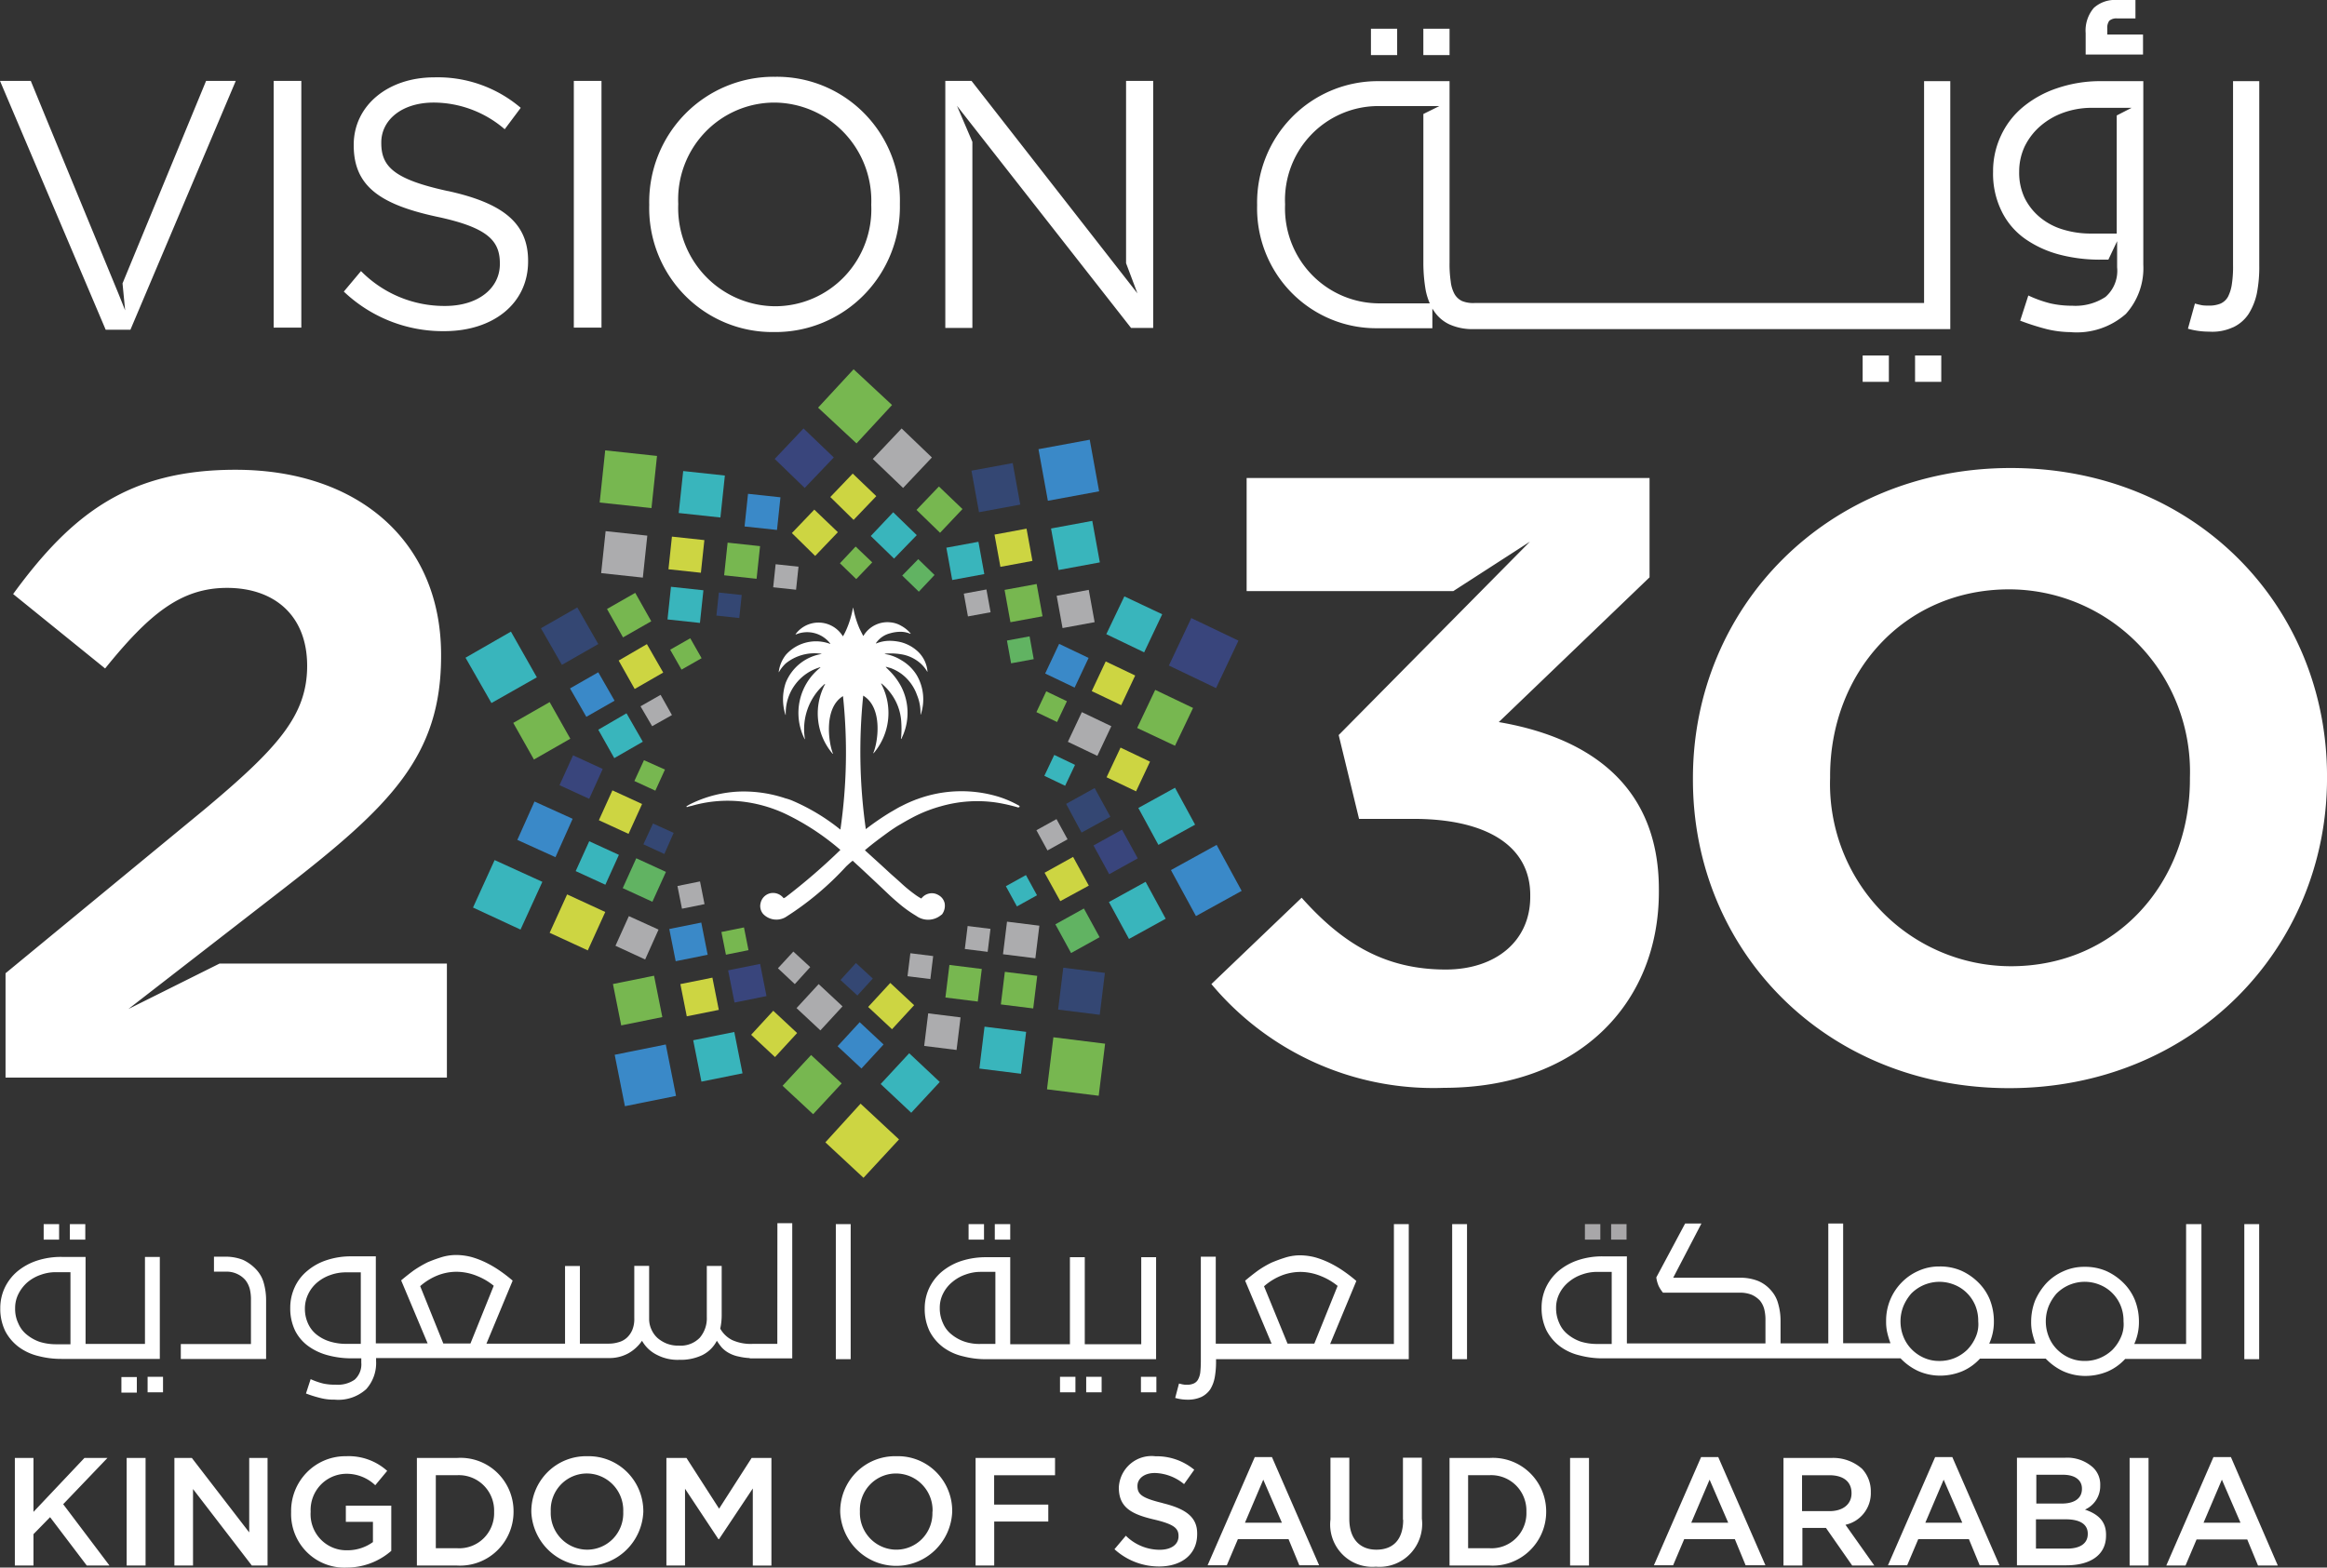 <svg width="233" height="157" fill="none" xmlns="http://www.w3.org/2000/svg"><rect width="100%" height="100%" fill="#333333" stroke="none"/><g clip-path="url(#clip0_420_362)"><path d="M139.896 2.876h-2.625V5.52h2.625V2.876zm54.481 32.726h-2.624v2.643h2.624v-2.643zm29.215-2.819a3.783 3.783 0 001.545-1.32 6.301 6.301 0 00.846-2.114c.173-.92.252-1.854.234-2.79V8.13h-2.625v18.432c.013.629-.026 1.257-.116 1.878a4.04 4.04 0 01-.38 1.262c-.168.313-.434.56-.757.705a2.97 2.97 0 01-1.224.198 3.873 3.873 0 01-.611-.03 7.664 7.664 0 01-.728-.176l-.701 2.524a7.742 7.742 0 002.129.293 4.912 4.912 0 002.39-.44m-9.016-29.313h-3.579v-.617a1.195 1.195 0 01.197-.762 1.081 1.081 0 01.816-.236h1.808V0h-1.865a3.129 3.129 0 00-2.303.792 3.492 3.492 0 00-.817 2.524v2.143h5.743V3.463zM189.13 35.602h-2.624v2.643h2.624v-2.643zM145.142 2.876h-2.624V5.52h2.624V2.876zm57.63 21.045a10.767 10.767 0 003.468 1.585 15.93 15.93 0 004.169.499h.7l.876-1.85v2.612a3.484 3.484 0 01-.222 1.63 3.45 3.45 0 01-.945 1.342 5.467 5.467 0 01-3.323.881 9.793 9.793 0 01-2.185-.233 12.07 12.07 0 01-2.216-.793l-.816 2.524c.877.334 1.772.619 2.681.852.764.184 1.546.282 2.332.293a7.428 7.428 0 005.567-1.82 6.837 6.837 0 001.749-4.93V8.128h-4.198a13.363 13.363 0 00-4.43.706 10.609 10.609 0 00-3.412 1.877 8.19 8.19 0 00-2.215 2.877 8.368 8.368 0 00-.787 3.61 8.495 8.495 0 00.873 3.992 7.289 7.289 0 002.334 2.73zm-.002-9.334a6.394 6.394 0 011.603-2.024 7.272 7.272 0 012.274-1.292 8.443 8.443 0 012.558-.47h4.228l-1.487.763v11.828h-2.625a9.437 9.437 0 01-2.77-.41 6.498 6.498 0 01-2.274-1.204 5.893 5.893 0 01-1.545-1.938 5.875 5.875 0 01-.554-2.642c-.006-.905.196-1.8.59-2.613M137.97 32.873h5.451V30.91l.175.263a3.744 3.744 0 001.545 1.321 5.637 5.637 0 002.36.47h47.779V8.129h-2.624v22.22h-45.037a2.962 2.962 0 01-1.223-.198 1.746 1.746 0 01-.758-.705 3.369 3.369 0 01-.379-1.262 11.794 11.794 0 01-.117-1.878V8.129h-7.082a12.001 12.001 0 00-4.708.914 12.067 12.067 0 00-3.984 2.687 12.164 12.164 0 00-2.631 4.037 12.243 12.243 0 00-.863 4.749v.06a12.09 12.09 0 00.84 4.724 12.029 12.029 0 002.61 4.015 11.929 11.929 0 003.964 2.667 11.84 11.84 0 004.682.89zm-9.298-12.446a9.465 9.465 0 01.593-3.72 9.411 9.411 0 011.995-3.185 9.338 9.338 0 013.076-2.143 9.286 9.286 0 013.665-.756h6.122l-1.603.793v14.856a16.09 16.09 0 00.232 2.79c.088.454.225.897.409 1.32h-5.101a9.39 9.39 0 01-3.686-.775 9.448 9.448 0 01-3.092-2.164 9.551 9.551 0 01-2.608-6.951l-.002-.065zm-15.92 5.931l1.137 3.022L97.277 8.102h-2.624v24.743h2.71V14.207l-1.544-3.611 17.433 22.249h2.215V8.102h-2.715v18.256zm37.317 45.964l15.099-14.5v-9.95h-40.344V59.2h20.696l7.673-4.952-19.152 19.371 2.04 8.395h5.451c7.347 0 11.69 2.73 11.69 7.632v.177c0 4.46-3.498 7.28-8.459 7.28-6.064 0-10.319-2.576-14.431-7.191l-9.036 8.648a29.084 29.084 0 0010.455 7.903 28.878 28.878 0 0012.837 2.487c13.323 0 21.513-8.306 21.513-19.636v-.177c.029-11.154-7.929-15.439-16.034-16.817M77.598 7.69c-1.669-.02-3.324.3-4.868.938a12.447 12.447 0 00-4.12 2.775 12.547 12.547 0 00-2.717 4.173c-.62 1.56-.92 3.23-.886 4.91v.06c-.04 1.67.255 3.33.868 4.883a12.417 12.417 0 002.698 4.152 12.32 12.32 0 004.098 2.755 12.25 12.25 0 004.842.919c1.669.019 3.324-.3 4.868-.938a12.447 12.447 0 004.12-2.775 12.546 12.546 0 002.717-4.174c.62-1.56.92-3.23.886-4.91V20.4c.043-1.67-.25-3.333-.862-4.887a12.401 12.401 0 00-2.699-4.154 12.303 12.303 0 00-4.1-2.755 12.234 12.234 0 00-4.845-.913zm9.64 12.856a9.767 9.767 0 01-.61 3.838 9.714 9.714 0 01-2.055 3.29 9.64 9.64 0 01-3.174 2.215 9.585 9.585 0 01-3.782.783 9.712 9.712 0 01-3.807-.802 9.767 9.767 0 01-3.195-2.234 9.845 9.845 0 01-2.076-3.312 9.898 9.898 0 01-.628-3.866V20.4a9.767 9.767 0 01.608-3.839 9.717 9.717 0 012.056-3.29 9.64 9.64 0 013.174-2.214 9.583 9.583 0 013.782-.783c1.31.007 2.604.28 3.807.801a9.77 9.77 0 013.196 2.234 9.846 9.846 0 012.076 3.313 9.897 9.897 0 01.628 3.865v.06zm114.106 26.327c-18.425 0-31.832 13.971-31.832 31.054v.177c0 17.053 13.234 30.878 31.658 30.878 18.425 0 31.832-13.972 31.832-31.055v-.176c0-17.083-13.236-30.878-31.658-30.878zm17.93 31.201c0 10.3-7.346 18.698-17.929 18.698a18.03 18.03 0 01-7.071-1.458 18.128 18.128 0 01-5.948-4.119 18.289 18.289 0 01-3.881-6.128 18.39 18.39 0 01-1.199-7.167v-.177c0-10.3 7.346-18.697 17.928-18.697 2.431.004 4.836.5 7.072 1.457a18.138 18.138 0 015.948 4.12 18.27 18.27 0 013.88 6.128 18.373 18.373 0 011.2 7.167v.176zM60.226 8.102h-2.77v24.713h2.77V8.102zm-47.369 92.954l2.536-1.967 13.059-10.126c10.582-8.219 15.713-13.209 15.713-23.246v-.146c0-11.242-8.192-18.521-20.58-18.521-10.67 0-16.383 4.373-22.27 12.446l9.21 7.455c4.43-5.488 7.608-8.071 12.213-8.071 4.695 0 8.017 2.73 8.017 7.806 0 4.952-2.915 8.219-10.318 14.411L.555 97.475v10.449h44.192V96.506H21.981l-9.124 4.55zm.203-68.035l10.548-24.92h-2.973l-8.367 20.283.262 2.7-.67-1.674L4.6 11.8 3.083 8.102H0l10.582 24.92h2.477zM30.171 8.102h-2.77v24.713h2.77V8.102zm14.682 11.035c-5.422-1.175-6.675-2.466-6.675-4.813v-.06c0-2.23 2.04-3.991 5.247-3.991 2.61.01 5.132.957 7.112 2.67L52.14 10.8a12.798 12.798 0 00-8.656-3.053c-4.664 0-8.066 2.847-8.066 6.751v.06c0 4.05 2.595 5.898 8.25 7.13 5.16 1.086 6.383 2.407 6.383 4.697v.06c0 2.436-2.186 4.197-5.48 4.197a11.678 11.678 0 01-4.563-.89 11.741 11.741 0 01-3.862-2.602l-1.72 2.054c2.718 2.58 6.322 4 10.058 3.962 4.896 0 8.394-2.76 8.394-6.987v-.06c0-3.785-2.536-5.781-8.017-6.986" fill="#fff"/><path d="M80.456 42.912l3.032 2.906-2.915 3.052-3.003-2.906 2.886-3.052z" fill="#39457C"/><path d="M87.393 45.964l3.032 2.906 2.886-3.052-3.032-2.906-2.886 3.052z" fill="#ACACAE"/><path d="M83.138 49.78l2.331 2.29 2.274-2.378-2.36-2.26-2.245 2.347z" fill="#CDD542"/><path d="M91.767 51.07l2.36 2.29 2.245-2.376-2.36-2.26-2.245 2.347z" fill="#77B750"/><path d="M79.29 53.389l2.331 2.29 2.274-2.378-2.36-2.26-2.245 2.348z" fill="#CDD542"/><path d="M87.189 53.684l2.33 2.26 2.275-2.348-2.36-2.29-2.245 2.378z" fill="#39B5BC"/><path d="M84.1 56.413l1.633 1.585 1.603-1.674-1.662-1.585-1.574 1.674z" fill="#77B750"/><path d="M90.338 57.645l1.663 1.615 1.574-1.674-1.633-1.585-1.604 1.644z" fill="#61B362"/><path d="M109.114 44.04l-5.132.947.94 5.168 5.132-.947-.94-5.167z" fill="#3A89C8"/><path d="M101.401 46.38l-4.13.76.756 4.159 4.13-.761-.756-4.159z" fill="#344773"/><path d="M109.368 52.168l-4.129.763.757 4.158 4.13-.763-.758-4.158z" fill="#39B5BC"/><path d="M99.579 53.543l.59 3.229 3.207-.594-.59-3.23-3.207.595z" fill="#CDD542"/><path d="M109.016 59.078l-3.212.592.588 3.234 3.212-.592-.588-3.234z" fill="#ACACAE"/><path d="M97.97 54.262l-3.213.592.588 3.235 3.213-.593-.589-3.234z" fill="#39B5BC"/><path d="M103.799 58.49l-3.213.591.588 3.235 3.213-.592-.588-3.235z" fill="#77B750"/><path d="M98.77 59.037l-2.266.419.415 2.281 2.267-.418-.416-2.282z" fill="#ACACAE"/><path d="M103.09 63.735l-2.266.418.415 2.281 2.266-.417-.415-2.282z" fill="#61B362"/><path d="M119.284 61.902l-2.245 4.754 4.722 2.26 2.244-4.754-4.721-2.26z" fill="#39457C"/><path d="M112.581 59.73l-1.808 3.785 3.789 1.82 1.808-3.815-3.789-1.79z" fill="#39B5BC"/><path d="M115.67 69.093l-1.808 3.815 3.789 1.783 1.808-3.786-3.789-1.812z" fill="#77B750"/><path d="M110.714 66.246l-1.399 2.972 2.951 1.408 1.399-2.971-2.951-1.409zm1.485 8.629l-1.398 2.971 2.951 1.409 1.398-2.972-2.951-1.408z" fill="#CDD542"/><path d="M106.049 64.485l-1.398 2.972 2.951 1.408L109 65.894l-2.951-1.409z" fill="#3A89C8"/><path d="M108.324 71.323l-1.399 2.972 2.951 1.408 1.399-2.971-2.951-1.409z" fill="#ACACAE"/><path d="M104.759 69.24l-.984 2.083 2.07.99.984-2.083-2.07-.99z" fill="#77B750"/><path d="M105.561 75.607l-.991 2.095 2.08.997.991-2.094-2.08-.998z" fill="#39B5BC"/><path d="M121.82 84.619l-4.576 2.523 2.506 4.608 4.576-2.524-2.506-4.607z" fill="#3A89C8"/><path d="M117.653 78.896l-3.673 2.025 2.01 3.698 3.674-2.025-2.011-3.698zm-2.945 9.421l-3.673 2.025 2.01 3.698 3.673-2.025-2.01-3.698z" fill="#39B5BC"/><path d="M112.347 83.094l-2.857 1.584 1.574 2.877 2.857-1.585-1.574-2.876z" fill="#39457C"/><path d="M108.528 90.99l-2.856 1.584 1.574 2.876 2.856-1.585-1.574-2.876z" fill="#61B362"/><path d="M109.606 78.926l-2.856 1.585 1.544 2.876 2.886-1.585-1.574-2.876z" fill="#344773"/><path d="M107.448 85.823l-2.856 1.585 1.574 2.846 2.856-1.555-1.574-2.876z" fill="#CDD542"/><path d="M105.786 82.036l-2.011 1.115 1.108 2.025 2.01-1.116-1.107-2.024z" fill="#ACACAE"/><path d="M102.727 87.642l-2.011 1.115 1.108 2.024 2.01-1.115-1.107-2.024z" fill="#39B5BC"/><path d="M105.474 103.887l-.64 5.213 5.178.645.64-5.214-5.178-.644z" fill="#77B750"/><path d="M106.465 96.92l-.516 4.196 4.167.52.516-4.196-4.167-.52z" fill="#344773"/><path d="M98.58 102.825l-.516 4.196 4.167.519.516-4.195-4.166-.52z" fill="#39B5BC"/><path d="M100.615 97.333l-.401 3.264 3.241.403.401-3.263-3.241-.404z" fill="#77B750"/><path d="M92.939 101.491l-.401 3.263 3.24.404.402-3.264-3.241-.403zm7.892-9.183l-.402 3.263 3.241.405.401-3.264-3.24-.404z" fill="#ACACAE"/><path d="M95.064 96.642l-.401 3.263 3.24.405.402-3.264-3.24-.404z" fill="#77B750"/><path d="M96.889 92.744l-.283 2.302 2.287.285.282-2.302-2.286-.285zm-5.736 2.726l-.284 2.302 2.287.285.283-2.302-2.286-.285z" fill="#ACACAE"/><path d="M90.018 114.118l-3.849-3.581-3.527 3.874 3.819 3.552 3.557-3.845z" fill="#CDD542"/><path d="M89.32 40.564l-3.849-3.581-3.557 3.845 3.848 3.581 3.557-3.845z" fill="#77B750"/><path d="M94.098 108.364l-3.061-2.877-2.857 3.083 3.061 2.876 2.857-3.082z" fill="#39B5BC"/><path d="M84.275 108.51l-3.061-2.846-2.857 3.082 3.061 2.846 2.857-3.082z" fill="#77B750"/><path d="M88.471 104.608l-2.39-2.231-2.215 2.407 2.39 2.231 2.215-2.407z" fill="#3A89C8"/><path d="M79.815 103.463l-2.39-2.231-2.215 2.407 2.39 2.231 2.215-2.407zm11.718-2.789l-2.39-2.23-2.216 2.406 2.39 2.231 2.216-2.407z" fill="#CDD542"/><path d="M84.362 100.791l-2.39-2.23-2.216 2.406 2.39 2.231 2.216-2.407z" fill="#ACACAE"/><path d="M87.393 98.004l-1.69-1.555-1.544 1.701 1.69 1.555 1.544-1.701z" fill="#344773"/><path d="M81.127 96.859l-1.69-1.555-1.544 1.674 1.69 1.584 1.544-1.703z" fill="#ACACAE"/><path d="M66.664 104.608l-5.116 1.032 1.025 5.151 5.116-1.032-1.025-5.151z" fill="#3A89C8"/><path d="M73.524 103.357l-4.114.829.823 4.143 4.114-.829-.823-4.143z" fill="#39B5BC"/><path d="M65.49 97.721l-4.117.833.828 4.145 4.116-.833-.828-4.145z" fill="#77B750"/><path d="M71.973 101.143l-.641-3.228-3.207.645.641 3.229 3.207-.646z" fill="#CDD542"/><path d="M76.108 96.539l-3.202.645.64 3.224 3.203-.645-.64-3.224z" fill="#39457C"/><path d="M70.218 92.399l-3.203.645.641 3.224 3.202-.645-.64-3.224z" fill="#3A89C8"/><path d="M74.494 92.887l-2.26.456.453 2.274 2.259-.455-.452-2.275z" fill="#77B750"/><path d="M70.09 88.28l-2.258.457.454 2.274 2.258-.457-.453-2.274z" fill="#ACACAE"/><path d="M52.12 93.103l2.186-4.784-4.78-2.179-2.164 4.754 4.759 2.209z" fill="#39B5BC"/><path d="M58.855 95.185l1.749-3.845-3.819-1.761-1.749 3.845 3.819 1.76z" fill="#CDD542"/><path d="M55.619 85.851l1.72-3.845-3.82-1.731L51.8 84.12l3.819 1.731z" fill="#3A89C8"/><path d="M58.998 84.254l-1.355 2.992 2.971 1.364 1.355-2.992-2.971-1.364z" fill="#39B5BC"/><path d="M64.598 96.096l1.341-2.993-2.972-1.35-1.342 2.97 2.973 1.373z" fill="#ACACAE"/><path d="M57.379 75.649l-1.355 2.992 2.971 1.364 1.355-2.992-2.971-1.364z" fill="#39457C"/><path d="M63.708 85.96l-1.355 2.991 2.971 1.365 1.355-2.992-2.971-1.365z" fill="#61B362"/><path d="M61.321 79.158l-1.356 2.99 2.97 1.367 1.357-2.992-2.97-1.365z" fill="#CDD542"/><path d="M66.522 85.53l.932-2.114-2.07-.938-.962 2.083 2.1.97z" fill="#344773"/><path d="M65.619 79.19l.962-2.114-2.1-.94-.961 2.085 2.099.968z" fill="#77B750"/><path d="M49.207 70.412l4.547-2.575-2.595-4.578-4.547 2.613 2.595 4.54z" fill="#39B5BC"/><path d="M53.462 76.07l3.644-2.084-2.07-3.669-3.643 2.084 2.07 3.669z" fill="#77B750"/><path d="M56.262 66.589l3.644-2.084-2.1-3.668-3.643 2.083 2.099 3.669z" fill="#344773"/><path d="M58.71 71.793l2.826-1.615-1.632-2.846-2.828 1.614 1.633 2.847z" fill="#3A89C8"/><path d="M62.382 63.837l2.828-1.614-1.604-2.846-2.827 1.614 1.603 2.846z" fill="#77B750"/><path d="M61.507 75.93l2.857-1.643-1.633-2.847-2.827 1.644 1.603 2.847z" fill="#39B5BC"/><path d="M63.55 69.004l2.856-1.644-1.633-2.847-2.827 1.644 1.603 2.847z" fill="#CDD542"/><path d="M65.298 72.732l1.983-1.116-1.137-2.024-2.01 1.145 1.164 1.995z" fill="#ACACAE"/><path d="M68.241 67.066l2.01-1.145-1.136-1.996-2.011 1.145 1.137 1.996zm-7.643-21.96l-.553 5.224 5.188.557.553-5.224-5.188-.557z" fill="#77B750"/><path d="M60.64 53.197l-.447 4.203 4.174.45.447-4.204-4.174-.45z" fill="#ACACAE"/><path d="M68.407 47.177l-.447 4.203 4.174.45.447-4.203-4.174-.45z" fill="#39B5BC"/><path d="M67.28 53.744l-.347 3.27 3.247.35.348-3.27-3.247-.35z" fill="#CDD542"/><path d="M74.899 49.457l-.347 3.27 3.248.349.346-3.27-3.247-.349z" fill="#3A89C8"/><path d="M67.184 58.77l-.348 3.269 3.248.35.348-3.27-3.248-.35z" fill="#39B5BC"/><path d="M72.856 54.348l-.348 3.27 3.248.35.348-3.27-3.248-.35z" fill="#77B750"/><path d="M71.977 59.346l-.244 2.307 2.29.246.245-2.307-2.29-.246z" fill="#344773"/><path d="M77.663 56.511l-.244 2.307 2.29.246.245-2.307-2.291-.246z" fill="#ACACAE"/><path d="M102.085 80.717a10.74 10.74 0 00-2.069-.91 12.766 12.766 0 00-8.192.236 2 2 0 00-.234.087c-.449.174-.887.372-1.313.595-.38.176-.728.41-1.107.616a26.616 26.616 0 00-2.477 1.701 55.292 55.292 0 01-.262-13.355s.03-.03.03 0c1.983 1.232 1.428 4.726.983 5.723a.03.03 0 00.009.02.03.03 0 00.02.01 6.219 6.219 0 00.758-6.957c0-.03 0-.03.03-.03.328.265.622.57.875.91a5.274 5.274 0 011.108 2.97c.03.45.03.902 0 1.352 0 .116-.03.197-.03.293 0 .03 0 .03.03.03a5.748 5.748 0 000-5.224 6.52 6.52 0 00-1.108-1.526l-.436-.44c-.03 0 0-.029.029-.029.146.03.291.087.437.117a4.43 4.43 0 011.107.594 4.528 4.528 0 011.545 2.114c.254.612.373 1.273.35 1.937 0 .03.03.03.03 0a4.783 4.783 0 00-.408-3.934 4.409 4.409 0 00-1.544-1.498 4.48 4.48 0 00-1.108-.499c-.197-.06-.38-.087-.525-.117-.03 0-.03-.03 0-.03a3.16 3.16 0 01.525-.029c.371-.004.742.025 1.108.087a3.785 3.785 0 011.544.616 3.4 3.4 0 011.049 1.115c0 .03.03 0 .03 0a3.11 3.11 0 00-1.079-2.113 3.944 3.944 0 00-1.544-.822 5.004 5.004 0 00-1.108-.147 3.606 3.606 0 00-1.399.264c-.03 0-.03 0-.03-.03a2.44 2.44 0 011.43-.99 3.696 3.696 0 011.107-.147c.31.01.616.078.903.198a.027.027 0 00.03-.03 3.251 3.251 0 00-.933-.762 2.579 2.579 0 00-1.108-.353 2.777 2.777 0 00-1.536.283c-.475.239-.872.61-1.145 1.068h-.03c-.116-.236-.262-.5-.38-.763a9.558 9.558 0 01-.611-2.024c0-.03-.03-.03-.03 0a9.822 9.822 0 01-.612 2.054 6.177 6.177 0 01-.38.763h-.029a2.872 2.872 0 00-.988-.965 2.848 2.848 0 00-3.734.767c0 .03 0 .03.03.03a2.914 2.914 0 011.872-.13 2.929 2.929 0 011.567 1.039c0 .03 0 .03-.03.03a4.037 4.037 0 00-4.4 1.085 3.44 3.44 0 00-.728 1.731c0 .03.03.03.03 0a3.65 3.65 0 01.67-.852 4.593 4.593 0 013.557-.968c.03 0 .03.03 0 .03a4.641 4.641 0 00-2.152.969 4.686 4.686 0 00-1.405 1.907 5.137 5.137 0 00-.03 3.199c0 .03.03.03.03 0v-.087a4.802 4.802 0 01.934-2.92 4.747 4.747 0 012.505-1.747.03.03 0 01.03.03 5.78 5.78 0 00-2.062 3.296 5.81 5.81 0 00.487 3.864c0 .03.03 0 .03 0a5.995 5.995 0 01.27-3.022A5.958 5.958 0 0182.58 68.5c.03 0 .03 0 .03.03a6.22 6.22 0 00.757 6.956c0 .03.059 0 .03-.03-.408-.99-.962-4.49.983-5.722h.03a53.78 53.78 0 01-.262 13.355 20.444 20.444 0 00-4.897-2.936c-.2-.08-.404-.145-.611-.198a13.113 13.113 0 00-4.636-.676 12.13 12.13 0 00-4.78 1.205 3.332 3.332 0 00-.466.263c-.06.03 0 .087.03.087.14-.052.287-.091.436-.116a12.994 12.994 0 014.78-.47c1.606.15 3.174.576 4.636 1.262a24.852 24.852 0 015.508 3.611 61.213 61.213 0 01-5.508 4.754l-.176.087a1.33 1.33 0 00-1.341-.499 1.291 1.291 0 00-.962.969 1.218 1.218 0 00.261 1.115 1.837 1.837 0 002.215.323c2.25-1.422 4.3-3.14 6.1-5.107.196-.176.406-.382.64-.558.197.176.408.382.612.558a347.172 347.172 0 013.091 2.906c.38.353.758.676 1.108.969.487.4 1.003.763 1.544 1.085a2.032 2.032 0 002.477-.06c.03-.029.087-.059.116-.086a1.455 1.455 0 00.262-1.116 1.23 1.23 0 00-.38-.645 1.539 1.539 0 00-.612-.323 1.319 1.319 0 00-1.342.499 5.02 5.02 0 01-.525-.323 14.673 14.673 0 01-1.544-1.262c-.35-.323-.728-.645-1.108-.99-.757-.705-1.603-1.468-2.477-2.26.787-.676 1.633-1.292 2.477-1.908.35-.236.728-.5 1.108-.705a23.306 23.306 0 011.544-.852c.794-.39 1.624-.705 2.477-.939 1.854-.532 3.8-.653 5.705-.352.689.117 1.37.274 2.041.47.145-.03.175-.088.116-.118M13.7 137.92h-1.544v1.555h1.545v-1.555zm102.058-1.79v-10.214h-1.487v8.716h-5.654v-8.716h-1.487v8.716h-5.977v-8.716h-2.361a7.985 7.985 0 00-2.558.383 6.012 6.012 0 00-1.953 1.085 4.938 4.938 0 00-1.253 1.644 4.772 4.772 0 00-.437 2.025 5.09 5.09 0 00.496 2.289 4.726 4.726 0 001.341 1.585 5.354 5.354 0 001.984.909c.77.202 1.564.301 2.36.294h16.986zm-19.181-1.761a4.14 4.14 0 01-1.283-.706 2.859 2.859 0 01-.876-1.145c-.218-.478-.328-1-.32-1.527a3.113 3.113 0 01.35-1.468 3.51 3.51 0 01.933-1.145 4.095 4.095 0 011.312-.732c.477-.173.98-.262 1.487-.264h1.487v7.22H98.18a4.716 4.716 0 01-1.603-.233zM85.178 122.6h-1.487v13.531h1.487V122.6zm15.975 0h-1.545v1.555h1.545V122.6zm14.633 15.292h-1.545v1.555h1.545v-1.555zm-99.463 0h-1.544v1.555h1.544v-1.555zm61.509-3.298h-2.45a4.504 4.504 0 01-2.069-.382 2.81 2.81 0 01-1.196-1.145c.1-.462.15-.935.145-1.408v-4.873h-1.49v5.106a3 3 0 01-.701 2.084 2.662 2.662 0 01-2.1.793 3.11 3.11 0 01-1.196-.198 3.311 3.311 0 01-.932-.559 2.535 2.535 0 01-.612-.852 2.514 2.514 0 01-.234-1.028v-5.348H63.51v5.235c.018.401-.049.802-.197 1.175a2.26 2.26 0 01-.555.792 2.005 2.005 0 01-.816.44 3.303 3.303 0 01-.962.146h-2.916v-7.778h-1.487v7.778h-7.87l2.625-6.311c-.41-.353-.838-.683-1.283-.99a11.01 11.01 0 00-1.399-.822 8.755 8.755 0 00-1.457-.557 6.24 6.24 0 00-1.458-.198 5.026 5.026 0 00-1.458.198c-.495.15-.982.327-1.458.529a11.67 11.67 0 00-1.399.822c-.436.323-.846.646-1.253.991l2.652 6.311h-5.188v-8.716h-2.39a7.662 7.662 0 00-2.536.382c-.715.23-1.38.599-1.953 1.086a4.573 4.573 0 00-1.254 1.644 4.903 4.903 0 00-.436 2.054 5.094 5.094 0 00.495 2.29 4.326 4.326 0 001.342 1.555 5.88 5.88 0 001.983.909 9.01 9.01 0 002.39.293h.904v.44a2.06 2.06 0 01-.671 1.702 2.982 2.982 0 01-1.895.499c-.42.009-.841-.03-1.253-.117a7.225 7.225 0 01-1.253-.44l-.467 1.438c.495.19 1.002.347 1.517.47.44.107.89.156 1.342.146a4.155 4.155 0 003.177-1.055 3.913 3.913 0 00.984-2.817v-.293h23.297a3.939 3.939 0 001.954-.47 4.05 4.05 0 001.377-1.262c.343.61.862 1.101 1.487 1.409.693.36 1.466.532 2.245.499a5.046 5.046 0 002.304-.47 3.294 3.294 0 001.457-1.438c.143.224.3.44.467.646.202.223.438.412.7.559.326.184.68.313 1.049.382.354.083.715.132 1.078.147v.029h4.255v-13.535H77.84l-.008 12.083zm-41.708 0H34.61a5.522 5.522 0 01-1.573-.235 4.001 4.001 0 01-1.313-.676 2.964 2.964 0 01-.875-1.115 3.525 3.525 0 01-.32-1.498 3.317 3.317 0 01.35-1.497c.217-.442.525-.832.902-1.145.39-.323.834-.572 1.313-.733.486-.175 1-.264 1.516-.264h1.515v7.163zm8.279 0l-2.331-5.782a6.045 6.045 0 011.77-1.085 5.162 5.162 0 011.895-.353 5.48 5.48 0 012.01.41 6.32 6.32 0 011.69.99l-2.331 5.783h-2.711l.008.037zM8.54 122.6H6.996v1.555H8.54V122.6z" fill="#fff"/><path d="M160.24 122.6h-1.544v1.555h1.544V122.6z" fill="#A8A7A9"/><path d="M146.891 122.6h-1.487v13.531h1.487V122.6zm-48.363 0h-1.544v1.555h1.544V122.6zm-71.884 7.571a6.267 6.267 0 00-.234-1.674 3.226 3.226 0 00-.728-1.321 4.327 4.327 0 00-1.342-.991 4.736 4.736 0 00-1.808-.322h-1.108v1.497h1.313c.353.005.7.085 1.02.236.313.144.592.354.817.616.203.261.351.561.437.881.088.375.127.76.116 1.145v4.374h-7.023v1.498h8.54v-5.939zm199.565-7.571h-1.488v13.531h1.488V122.6z" fill="#fff"/><path d="M162.864 122.6h-1.544v1.555h1.544V122.6z" fill="#A8A7A9"/><path d="M220.379 122.6h-1.487v12.004h-5.19c.316-.7.475-1.461.467-2.23a5.882 5.882 0 00-.408-2.179 5.16 5.16 0 00-1.166-1.731 5.784 5.784 0 00-1.72-1.175 5.319 5.319 0 00-2.164-.41 4.966 4.966 0 00-2.099.44 5.313 5.313 0 00-1.69 1.174 6.357 6.357 0 00-1.137 1.732 5.82 5.82 0 00-.407 2.143c-.008.385.031.769.116 1.145.085.358.192.711.321 1.056h-4.636a5.278 5.278 0 00.467-2.231 5.905 5.905 0 00-.407-2.179 5.178 5.178 0 00-1.167-1.731 5.784 5.784 0 00-1.72-1.175 5.336 5.336 0 00-2.164-.41 4.981 4.981 0 00-2.099.44 5.3 5.3 0 00-1.69 1.175 5.436 5.436 0 00-1.544 3.874c-.008.385.031.77.116 1.145.085.358.192.711.321 1.056h-4.74v-11.992h-1.487v12.004h-4.781v-2.318a6.052 6.052 0 00-.234-1.644 3.175 3.175 0 00-.7-1.321 3.48 3.48 0 00-1.312-.969 4.854 4.854 0 00-1.865-.323h-6.638l2.827-5.429h-1.633l-2.886 5.4c.039.293.118.579.234.851.118.242.265.469.437.676h7.637c.417-.016.833.052 1.224.198.319.138.606.341.846.594.208.258.357.559.436.882.085.355.124.72.116 1.085v2.32h-13.875v-8.716h-2.361a7.66 7.66 0 00-2.536.382 6.036 6.036 0 00-1.954 1.086 4.942 4.942 0 00-1.253 1.644 4.773 4.773 0 00-.437 2.024 5.103 5.103 0 00.496 2.29 4.74 4.74 0 001.342 1.585 5.37 5.37 0 001.983.909 8.961 8.961 0 002.361.293h29.762a5.8 5.8 0 001.749 1.262 5.419 5.419 0 002.186.47 5.784 5.784 0 002.244-.44 5.177 5.177 0 001.771-1.262h6.588a5.83 5.83 0 001.749 1.262 5.405 5.405 0 002.186.469 5.784 5.784 0 002.245-.439 5.186 5.186 0 001.771-1.262h7.637V122.6h-.048zm-59.03 12.004h-1.487a5.524 5.524 0 01-1.574-.233 4.155 4.155 0 01-1.282-.706 2.855 2.855 0 01-.876-1.145c-.218-.478-.328-1-.321-1.527a3.11 3.11 0 01.351-1.468c.226-.444.544-.834.932-1.145a4.127 4.127 0 011.312-.733 4.446 4.446 0 011.488-.263h1.487v7.22h-.03zm36.467-.675a4.157 4.157 0 01-.846 1.262c-.363.35-.788.628-1.253.822-.5.203-1.035.303-1.574.293a3.695 3.695 0 01-1.517-.323 3.98 3.98 0 01-1.223-.852 3.764 3.764 0 01-.817-1.262 4.137 4.137 0 010-3.052c.193-.461.458-.887.787-1.262a3.968 3.968 0 014.314-.882c.469.187.895.466 1.254.823.363.359.65.788.846 1.261.202.503.301 1.042.291 1.585a3.156 3.156 0 01-.262 1.587zm14.547-.002c-.203.469-.49.897-.846 1.262a4.085 4.085 0 01-1.254.822 3.872 3.872 0 01-1.573.293 3.699 3.699 0 01-1.515-.323 3.983 3.983 0 01-1.224-.852 3.746 3.746 0 01-.816-1.262 4.137 4.137 0 010-3.052c.192-.461.458-.887.787-1.262a3.972 3.972 0 012.025-1.095 3.95 3.95 0 012.289.214 3.72 3.72 0 011.253.822c.363.359.651.788.846 1.261.203.503.302 1.042.291 1.585a3.137 3.137 0 01-.261 1.585M3.819 135.806a9 9 0 002.36.294h9.823v-10.214h-1.487v8.716H8.568v-8.716H6.207a7.69 7.69 0 00-2.536.383 6.013 6.013 0 00-1.954 1.085 4.935 4.935 0 00-1.253 1.644 4.783 4.783 0 00-.436 2.025 5.093 5.093 0 00.495 2.29 4.732 4.732 0 001.342 1.584c.585.431 1.249.74 1.954.909zm-2.304-4.783a3.115 3.115 0 01.35-1.468c.225-.437.532-.825.903-1.145.39-.323.834-.572 1.312-.733.477-.173.98-.262 1.488-.263h1.487v7.22H5.568a5.523 5.523 0 01-1.574-.236 4.16 4.16 0 01-1.283-.705 2.857 2.857 0 01-.875-1.145 3.335 3.335 0 01-.321-1.525zm108.79 6.869h-1.545v1.555h1.545v-1.555zm-2.623 0h-1.544v1.555h1.544v-1.555zm13.933.147a8.687 8.687 0 00.146-1.585v-.323h19.297V122.6h-1.487v12.004h-6.384l2.622-6.311a14.783 14.783 0 00-1.282-.99 10.902 10.902 0 00-1.399-.822 8.778 8.778 0 00-1.458-.557 6.206 6.206 0 00-1.428-.198 4.996 4.996 0 00-1.458.198c-.495.15-.982.327-1.458.529a9.67 9.67 0 00-1.399.822c-.436.323-.846.646-1.253.99l2.652 6.311h-5.593v-8.715h-1.495v10.536c-.001.363-.021.725-.059 1.085a2 2 0 01-.234.706.909.909 0 01-.437.382 1.598 1.598 0 01-.7.117 1.218 1.218 0 01-.351-.03c-.086 0-.234-.059-.407-.087l-.379 1.438a4.4 4.4 0 001.223.176c.473.013.942-.076 1.377-.263.362-.171.673-.434.903-.763.211-.342.359-.72.437-1.115m4.956-9.217a6.033 6.033 0 011.77-1.085 5.272 5.272 0 011.895-.353c.69.009 1.372.148 2.011.41.611.24 1.181.574 1.69.99l-2.332 5.783h-2.681l-2.353-5.745zM5.918 122.6H4.373v1.555h1.545V122.6zm4.839 23.422H8.454l-5.102 5.4v-5.4H1.487v10.772h1.865v-3.142l1.663-1.701 3.673 4.843h2.274l-4.635-6.141 4.43-4.631zm3.819 0h-1.895v10.772h1.895v-10.772zm10.378 7.456l-5.743-7.456h-1.749v10.772h1.865v-7.66l5.888 7.66h1.574v-10.772h-1.835v7.456zm9.648-1.058h2.74v2.025a4.349 4.349 0 01-2.595.822 3.573 3.573 0 01-2.66-1.117 3.624 3.624 0 01-.983-2.728v-.03a3.653 3.653 0 01.95-2.62 3.603 3.603 0 012.518-1.165 4.164 4.164 0 013.002 1.145l1.195-1.438a5.76 5.76 0 00-4.11-1.468 5.402 5.402 0 00-3.927 1.613 5.51 5.51 0 00-1.582 3.963v.03a5.393 5.393 0 001.577 4.001 5.325 5.325 0 001.835 1.193 5.29 5.29 0 002.156.352 6.767 6.767 0 004.46-1.674v-4.526h-4.549v1.614l-.027.008zm11.135-6.398h-3.994v10.772h3.994a5.33 5.33 0 003.994-1.451 5.42 5.42 0 001.69-3.921v-.03a5.376 5.376 0 00-1.677-3.936 5.271 5.271 0 00-4.008-1.434zm3.738 5.398a3.535 3.535 0 01-1.062 2.66 3.486 3.486 0 01-2.676.979h-2.1v-7.31h2.1a3.52 3.52 0 012.675 1.002 3.56 3.56 0 011.063 2.667v.002zm9.353-5.574a5.468 5.468 0 00-3.99 1.584 5.554 5.554 0 00-1.637 3.992v.03a5.669 5.669 0 001.74 3.823 5.59 5.59 0 007.754-.021 5.666 5.666 0 001.72-3.832v-.03a5.541 5.541 0 00-1.634-3.965 5.448 5.448 0 00-3.964-1.581m3.587 5.576a3.662 3.662 0 01-1.005 2.669 3.606 3.606 0 01-2.609 1.116 3.645 3.645 0 01-2.624-1.13 3.69 3.69 0 01-1.02-2.685v-.03a3.66 3.66 0 011.006-2.669 3.621 3.621 0 011.19-.826 3.583 3.583 0 012.845.007 3.67 3.67 0 011.978 2.072c.175.461.257.953.24 1.446v.03zm9.599-.323l-3.266-5.077h-2.01v10.772h1.864v-7.69l3.345 5.05h.059l3.382-5.077v7.725h1.865v-10.78h-1.983l-3.256 5.077zm17.753-5.253a5.469 5.469 0 00-3.99 1.584 5.517 5.517 0 00-1.222 1.828 5.558 5.558 0 00-.415 2.164v.03a5.67 5.67 0 001.74 3.823 5.59 5.59 0 007.754-.021 5.667 5.667 0 001.72-3.832v-.03a5.503 5.503 0 00-1.622-3.976 5.399 5.399 0 00-3.975-1.57m3.614 5.576a3.662 3.662 0 01-1.005 2.669 3.6 3.6 0 01-4.035.819 3.65 3.65 0 01-1.198-.833 3.69 3.69 0 01-1.02-2.685v-.03a3.662 3.662 0 011.006-2.669 3.62 3.62 0 011.19-.826c.45-.192.931-.291 1.419-.29a3.647 3.647 0 012.633 1.126 3.689 3.689 0 011.026 2.689l-.016.03zm4.324 5.372h1.865v-4.403h5.415v-1.702h-5.422v-2.936h6.098v-1.731h-7.956v10.772zm18.745-6.252c-2.04-.499-2.536-.851-2.536-1.701v-.024c0-.705.642-1.291 1.749-1.291a4.78 4.78 0 012.916 1.115l1.021-1.438a5.877 5.877 0 00-3.878-1.351 3.26 3.26 0 00-2.509.75 3.315 3.315 0 00-1.164 2.362v.029c0 1.997 1.283 2.67 3.557 3.199 1.983.47 2.42.882 2.42 1.645v.029c0 .822-.728 1.351-1.895 1.351a4.816 4.816 0 01-3.381-1.408l-1.138 1.351a6.62 6.62 0 004.46 1.731c2.245 0 3.819-1.202 3.819-3.229v-.029c.03-1.702-1.167-2.524-3.439-3.083m9.207-4.615l-4.721 10.831h1.924l1.107-2.613h5.072l1.078 2.613h1.983l-4.721-10.831h-1.722zm-.983 6.574l1.835-4.314 1.865 4.314h-3.7zm15.843-.295c0 1.997-1.021 2.993-2.682 2.993-1.66 0-2.711-1.085-2.711-3.082v-6.133h-1.887v6.192a4.251 4.251 0 001.157 3.452 4.201 4.201 0 003.39 1.275 4.248 4.248 0 003.444-1.3 4.33 4.33 0 001.162-3.514v-6.105h-1.895v6.222h.022zm8.636-6.192h-3.993v10.772h3.993a5.325 5.325 0 003.994-1.451 5.408 5.408 0 001.69-3.921v-.03a5.387 5.387 0 00-1.684-3.927 5.307 5.307 0 00-4-1.443zm3.703 5.398a3.513 3.513 0 01-2.296 3.437 3.49 3.49 0 01-1.442.202H147v-7.31h2.099a3.521 3.521 0 013.486 2.222c.183.46.269.952.252 1.447v.002zm6.268-5.398h-1.895v10.772h1.895v-10.772zm11.222-.087l-4.722 10.831h1.924l1.108-2.613h5.071l1.078 2.613h1.983l-4.721-10.831h-1.721zm-.984 6.574l1.837-4.314 1.865 4.314h-3.702zm17.979-3.052v-.03a3.3 3.3 0 00-.875-2.32 4.34 4.34 0 00-3.091-1.085h-4.778v10.772h1.894v-3.764h2.361l2.624 3.764h2.216l-2.887-4.081a3.212 3.212 0 001.853-1.168 3.244 3.244 0 00.683-2.088zm-6.885 1.905v-3.611h2.74c1.399 0 2.215.646 2.215 1.783v.03c0 1.085-.846 1.783-2.215 1.783h-2.74v.015zm13.326-5.427l-4.721 10.831h1.924l1.107-2.613h5.072l1.078 2.613h1.983l-4.721-10.831h-1.722zm-.983 6.574l1.837-4.314 1.865 4.314h-3.702zm15.996-1.321c.46-.206.85-.545 1.12-.973.269-.428.408-.927.397-1.434v-.029a2.335 2.335 0 00-.728-1.783 3.848 3.848 0 00-2.797-.969h-4.813v10.772h4.956c2.39 0 3.964-1.028 3.964-2.971v-.03c.03-1.438-.846-2.143-2.099-2.575m-4.918-3.492h2.711c1.196 0 1.894.529 1.894 1.386v.03c0 .99-.816 1.468-2.01 1.468h-2.558v-2.876l-.037-.008zm5.188 5.929c0 .968-.787 1.467-2.07 1.467h-3.118v-2.935h2.972c1.488 0 2.216.529 2.216 1.438v.03zm6.085-7.611h-1.895v10.772h1.895v-10.772zm8.249-.087h-1.749l-4.722 10.859h1.924l1.108-2.613h5.072l1.078 2.613h1.983l-4.694-10.859zm-2.741 6.574l1.836-4.314 1.865 4.314h-3.701z" fill="#fff"/></g><defs><clipPath id="clip0_420_362"><path fill="#fff" d="M0 0h233v157H0z"/></clipPath></defs></svg>
